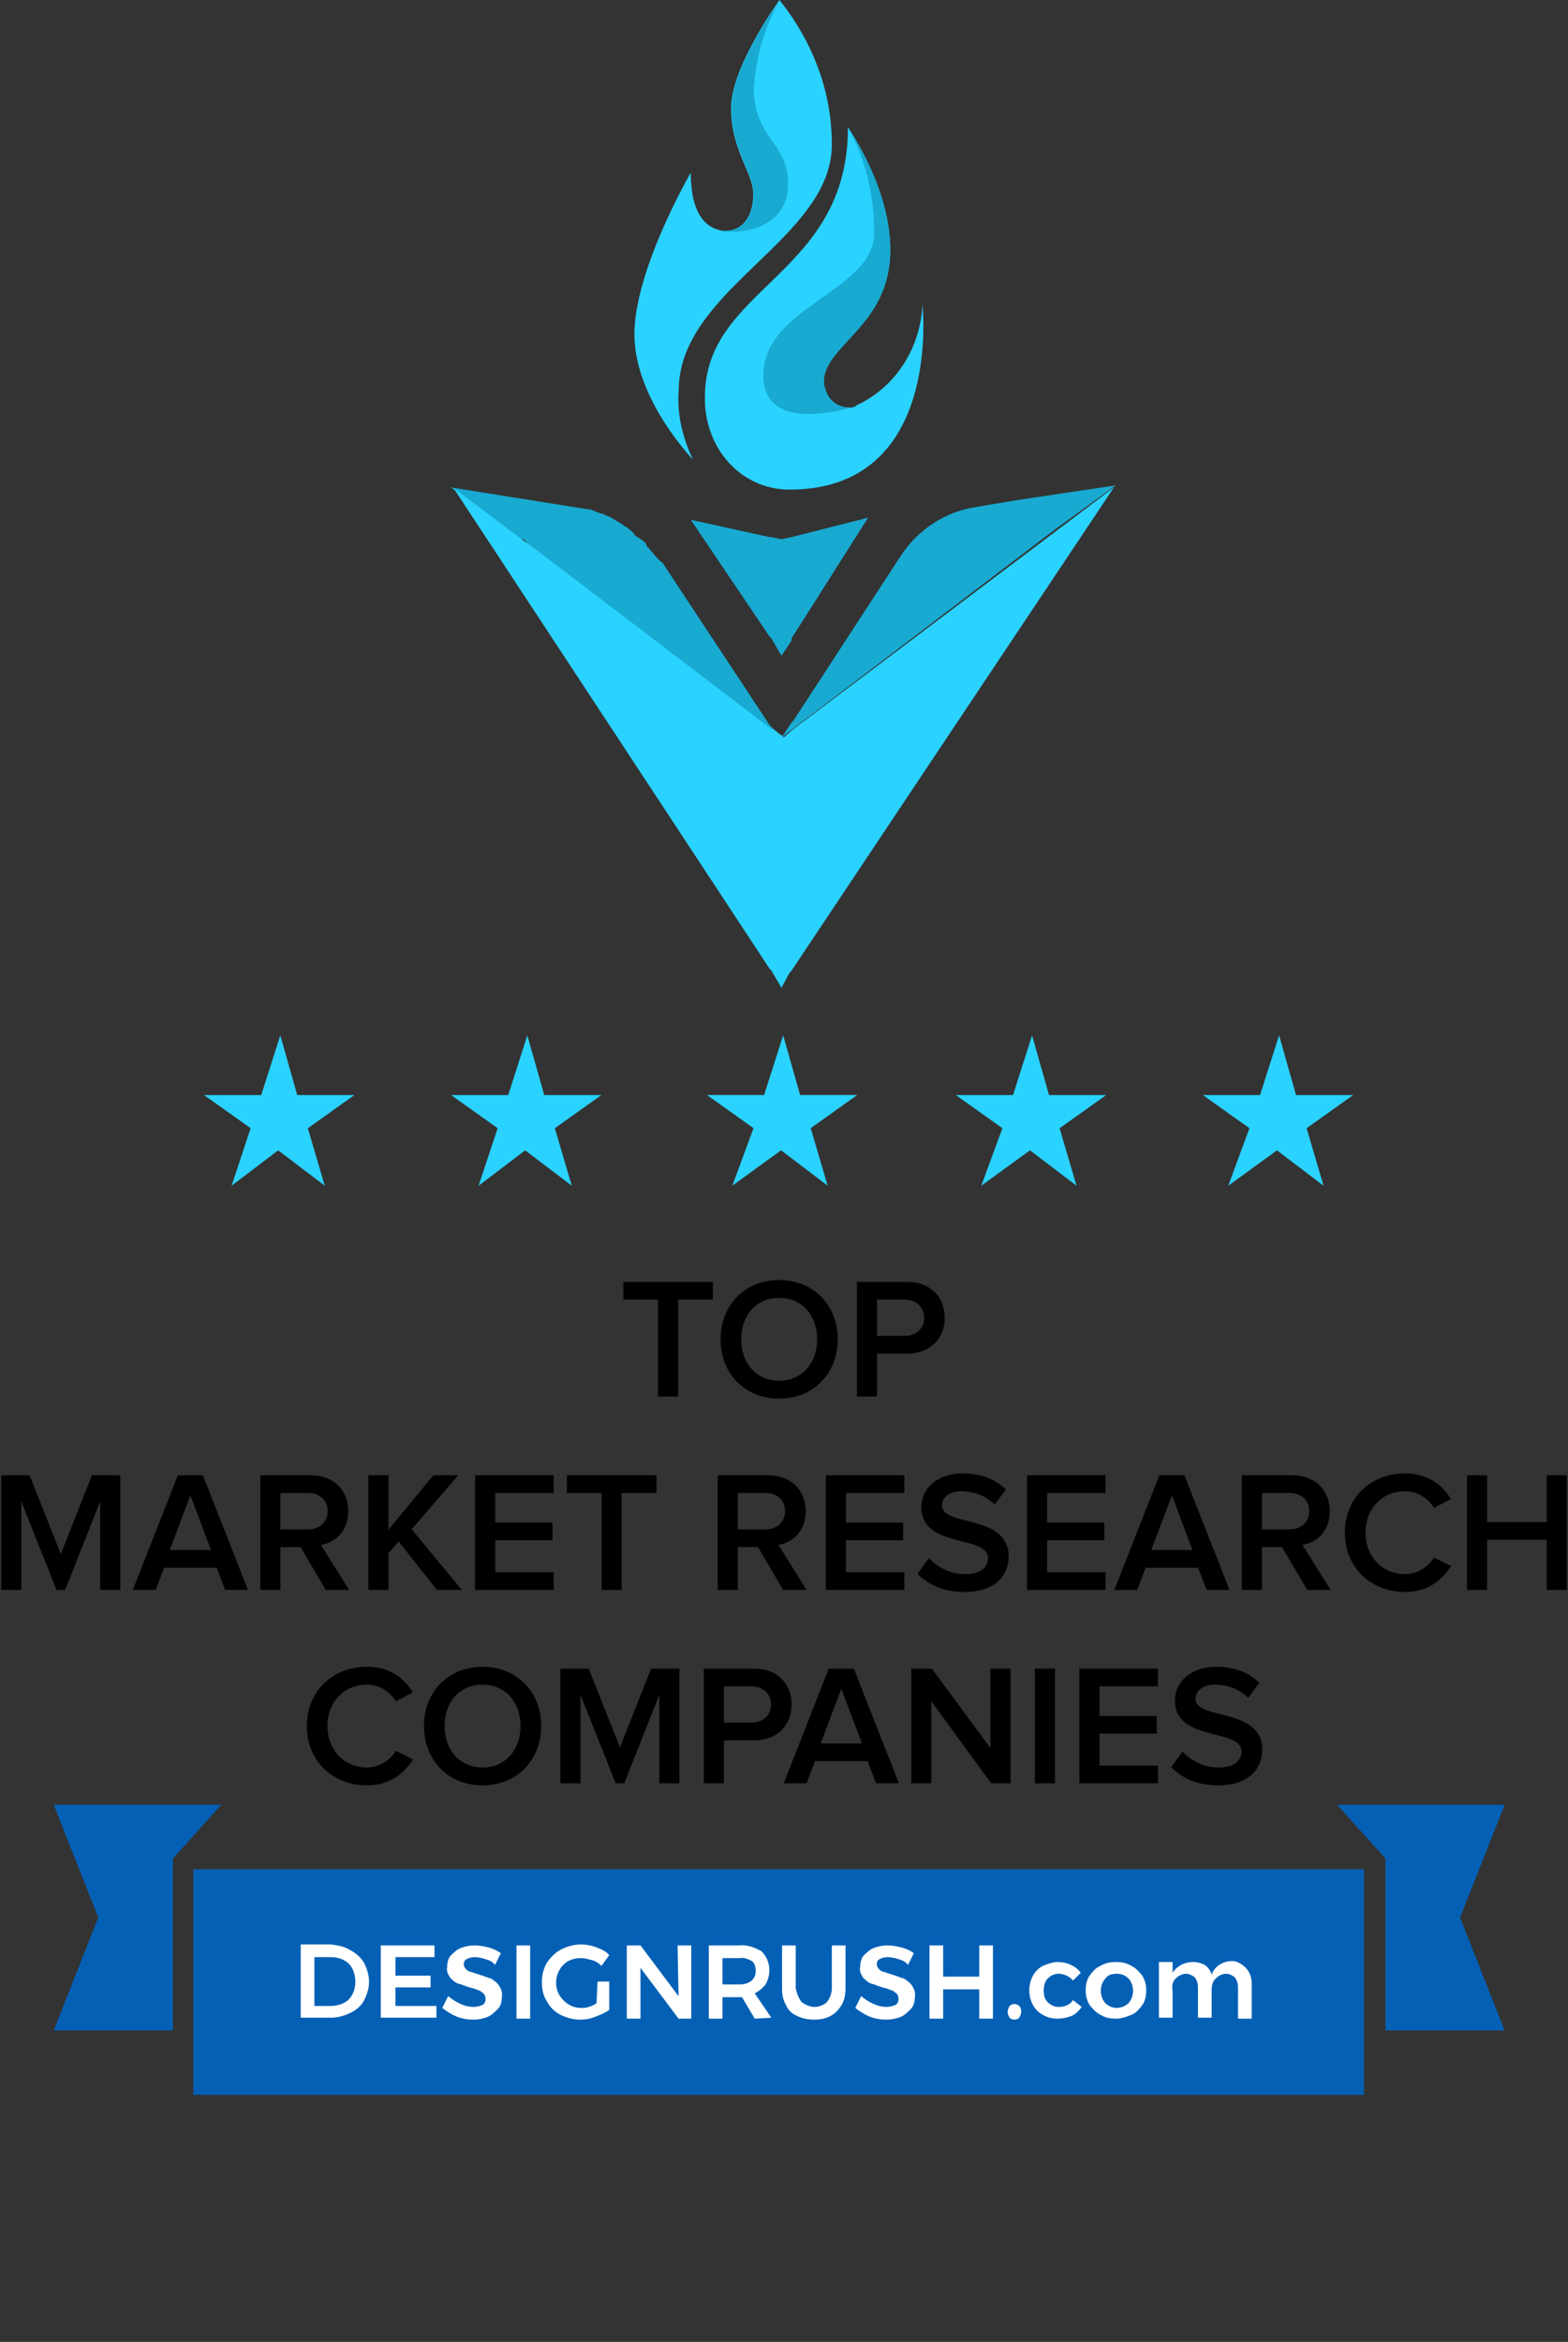 <svg width="146" height="218" viewBox="0 0 146 218" fill="none" xmlns="http://www.w3.org/2000/svg">
<rect x="0" y="0" width="146" height="218" fill="#333333" stroke="none"/>
<path d="M129 189L140.102 189L135.95 178.5L140.102 168H124.5L129 173V189Z" fill="#0460B5"/>
<path d="M16.102 189L5 189L9.152 178.5L5 168H20.602L16.102 173V189Z" fill="#0460B5"/>
<path d="M127 174H18V195H127V174Z" fill="#0460B5"/>
<path d="M32.636 181.545C33.182 181.818 33.636 182.273 33.909 182.727C34.182 183.273 34.364 183.909 34.364 184.455C34.364 185.091 34.182 185.636 33.909 186.182C33.636 186.727 33.182 187.091 32.636 187.364C32.091 187.636 31.454 187.818 30.818 187.818H28V181H30.818C31.454 181.091 32.091 181.182 32.636 181.545ZM32 186.455C32.364 186.273 32.636 186 32.818 185.636C33.182 184.909 33.182 184 32.818 183.273C32.636 182.909 32.364 182.636 32 182.455C31.636 182.273 31.273 182.182 30.818 182.182H29.273V186.727H30.818C31.182 186.727 31.636 186.636 32 186.455Z" fill="white"/>
<path d="M35.455 181.09H40.455V182.181H36.819V183.908H40.091V184.999H36.819V186.726H40.637V187.817H35.455V181.09Z" fill="white"/>
<path d="M45.182 182.363C44.909 182.272 44.545 182.181 44.182 182.181C43.909 182.181 43.636 182.272 43.455 182.363C43.273 182.453 43.182 182.635 43.182 182.817C43.182 182.999 43.273 183.181 43.364 183.272C43.455 183.363 43.636 183.544 43.818 183.544C44.091 183.635 44.364 183.726 44.636 183.817C45 183.908 45.364 184.09 45.727 184.181C46 184.363 46.273 184.544 46.455 184.817C46.636 185.09 46.818 185.453 46.727 185.908C46.727 186.272 46.636 186.726 46.364 186.999C46.091 187.272 45.818 187.544 45.455 187.726C45 187.908 44.545 187.999 44.091 187.999C43.545 187.999 43 187.908 42.545 187.726C42.091 187.544 41.636 187.272 41.182 186.908L41.727 185.817C42.091 186.09 42.455 186.363 42.909 186.544C43.273 186.726 43.727 186.817 44.091 186.817C44.364 186.817 44.727 186.726 44.909 186.635C45.273 186.453 45.273 185.999 45.091 185.635L45 185.544C44.818 185.453 44.727 185.272 44.545 185.272C44.364 185.181 44.091 185.09 43.727 184.999C43.364 184.908 43 184.726 42.636 184.635C42.364 184.544 42.091 184.272 41.909 184.09C41.727 183.817 41.545 183.453 41.636 183.09C41.636 182.726 41.727 182.363 41.909 182.09C42.182 181.817 42.455 181.544 42.818 181.363C43.273 181.181 43.727 181.09 44.182 181.09C44.636 181.09 45.091 181.181 45.455 181.272C45.818 181.363 46.273 181.544 46.636 181.817L46.091 182.908C45.909 182.635 45.545 182.453 45.182 182.363Z" fill="white"/>
<path d="M48.091 181.09H49.364V187.908H48.091V181.09Z" fill="white"/>
<path d="M55.637 184.455H56.728V187.091C56.364 187.364 55.909 187.545 55.455 187.727C55 187.909 54.546 188 54 188C53.364 188 52.728 187.818 52.182 187.545C51.637 187.273 51.182 186.818 50.909 186.273C50.546 185.727 50.455 185.091 50.455 184.455C50.455 183.818 50.637 183.182 50.909 182.727C51.273 182.182 51.728 181.727 52.273 181.455C52.819 181.182 53.455 181 54.091 181C54.546 181 55.091 181.091 55.546 181.273C56 181.455 56.455 181.636 56.728 182L56 183C55.728 182.727 55.455 182.545 55.091 182.455C54.728 182.364 54.455 182.273 54.091 182.273C53.637 182.273 53.273 182.364 52.909 182.545C51.819 183.182 51.455 184.636 52.091 185.727C52.546 186.455 53.273 186.909 54.091 186.909C54.364 186.909 54.546 186.909 54.819 186.818C55.091 186.727 55.364 186.636 55.546 186.455L55.637 184.455Z" fill="white"/>
<path d="M63.091 181.09H64.364V187.908H63.182L59.637 183.181V187.908H58.364V181.09H59.637L63.182 185.817L63.091 181.09Z" fill="white"/>
<path d="M70.273 187.91L69.091 185.91H67.273V187.91H66V181.092H68.818C69.546 181.001 70.273 181.274 70.909 181.637C71.364 182.092 71.637 182.728 71.637 183.365C71.637 183.819 71.546 184.274 71.273 184.728C71 185.092 70.637 185.365 70.273 185.546L71.818 187.819L70.273 187.91ZM67.273 184.728H68.818C69.273 184.728 69.637 184.637 70 184.365C70.273 184.092 70.364 183.819 70.364 183.455C70.364 183.092 70.273 182.728 70 182.546C69.637 182.365 69.273 182.183 68.909 182.274H67.273V184.728Z" fill="white"/>
<path d="M74.636 186.363C75 186.635 75.455 186.817 75.818 186.817C76.273 186.817 76.728 186.635 77 186.363C77.273 185.999 77.455 185.544 77.455 185.09V181.09H78.728V185.09C78.728 185.635 78.636 186.181 78.364 186.635C78.091 187.09 77.728 187.453 77.364 187.635C76.909 187.908 76.364 187.999 75.818 187.999C75.273 187.999 74.728 187.908 74.182 187.635C73.728 187.453 73.364 187.09 73.182 186.635C72.909 186.181 72.818 185.635 72.818 185.09V181.09H74.091V185.09C74.182 185.544 74.364 185.999 74.636 186.363Z" fill="white"/>
<path d="M83.637 182.363C83.364 182.272 83 182.181 82.637 182.181C82.364 182.181 82.091 182.272 81.909 182.363C81.728 182.453 81.637 182.635 81.637 182.817C81.637 182.999 81.728 183.181 81.818 183.272C81.909 183.363 82.091 183.544 82.273 183.544C82.546 183.635 82.818 183.726 83.091 183.817C83.455 183.908 83.818 184.09 84.182 184.181C84.455 184.363 84.728 184.544 84.909 184.817C85.091 185.09 85.273 185.453 85.182 185.908C85.182 186.272 85.091 186.726 84.818 186.999C84.546 187.272 84.273 187.544 83.909 187.726C83.455 187.908 83 187.999 82.546 187.999C82 187.999 81.455 187.908 81 187.726C80.546 187.544 80.091 187.272 79.637 186.908L80.182 185.817C80.546 186.09 80.909 186.363 81.364 186.544C81.728 186.726 82.182 186.817 82.546 186.817C82.818 186.817 83.182 186.726 83.364 186.635C83.728 186.453 83.728 185.999 83.546 185.635L83.455 185.544C83.273 185.453 83.182 185.272 83 185.272C82.818 185.181 82.546 185.09 82.182 184.999C81.818 184.908 81.455 184.726 81.091 184.635C80.818 184.544 80.546 184.272 80.364 184.09C80.182 183.817 80 183.453 80.091 183.09C80.091 182.726 80.182 182.363 80.364 182.09C80.637 181.817 80.909 181.544 81.273 181.363C81.728 181.181 82.182 181.09 82.637 181.09C83.091 181.09 83.546 181.181 83.909 181.272C84.273 181.363 84.728 181.544 85.091 181.817L84.546 182.908C84.364 182.635 84 182.453 83.637 182.363Z" fill="white"/>
<path d="M86.546 181.09H87.819V183.999H91.182V181.09H92.455V187.908H91.182V185.181H87.819V187.908H86.546V181.09Z" fill="white"/>
<path d="M94.909 186.729C95 186.82 95.091 187.001 95.091 187.274C95.091 187.456 95 187.638 94.909 187.82C94.819 187.911 94.637 188.001 94.455 188.001C94.273 188.001 94.091 187.911 94 187.82C93.909 187.638 93.819 187.456 93.819 187.274C93.819 187.092 93.909 186.911 94 186.729C94.091 186.638 94.273 186.547 94.455 186.547C94.637 186.547 94.819 186.638 94.909 186.729Z" fill="white"/>
<path d="M98.545 183.728C98.182 183.728 97.818 183.909 97.545 184.182C97.273 184.455 97.182 184.909 97.182 185.273C97.182 185.728 97.273 186.091 97.545 186.364C97.818 186.637 98.182 186.819 98.545 186.819C99.091 186.819 99.636 186.637 99.909 186.182L100.727 186.819C100.454 187.182 100.182 187.455 99.818 187.637C99.364 187.819 98.909 187.909 98.454 187.909C98 187.909 97.545 187.819 97.091 187.546C96.727 187.364 96.364 187 96.182 186.637C95.727 185.819 95.727 184.728 96.182 183.909C96.364 183.546 96.727 183.182 97.091 183C97.545 182.819 98 182.637 98.454 182.637C98.909 182.637 99.364 182.728 99.727 182.909C100.091 183.091 100.364 183.273 100.636 183.637L99.909 184.364C99.636 184 99.091 183.728 98.545 183.728Z" fill="white"/>
<path d="M105.364 183C105.728 183.182 106.091 183.546 106.364 183.909C106.637 184.364 106.728 184.819 106.728 185.273C106.728 185.728 106.637 186.273 106.364 186.637C106.091 187 105.819 187.364 105.364 187.546C104.909 187.728 104.455 187.909 103.909 187.909C103.364 187.909 102.909 187.819 102.455 187.546C102.091 187.364 101.728 187 101.455 186.637C101.182 186.182 101.091 185.728 101.091 185.273C101.091 184.819 101.182 184.273 101.455 183.909C101.728 183.546 102 183.182 102.455 183C102.909 182.728 103.364 182.637 103.909 182.637C104.455 182.637 104.909 182.728 105.364 183ZM102.909 184.182C102.364 184.819 102.364 185.819 102.909 186.455C103.182 186.728 103.546 186.909 104 186.909C104.364 186.909 104.819 186.728 105.091 186.455C105.637 185.819 105.637 184.819 105.091 184.182C104.819 183.909 104.455 183.728 104 183.728C103.546 183.728 103.182 183.819 102.909 184.182Z" fill="white"/>
<path d="M116 183.183C116.364 183.547 116.546 184.092 116.546 184.638V187.911H115.273V185.001C115.273 184.638 115.182 184.365 115 184.092C114.819 183.911 114.455 183.729 114.182 183.729C113.819 183.729 113.455 183.911 113.182 184.183C112.909 184.456 112.819 184.82 112.819 185.274V187.82H111.546V185.001C111.546 184.638 111.455 184.365 111.273 184.092C111.091 183.911 110.728 183.729 110.455 183.729C110.091 183.729 109.728 183.911 109.455 184.183C109.182 184.456 109.091 184.911 109.182 185.274V187.82H107.909V182.638H109.182V183.638C109.819 182.638 111.182 182.365 112.182 182.911C112.455 183.092 112.728 183.456 112.819 183.82C113.091 183.001 113.909 182.547 114.728 182.547C115.182 182.547 115.637 182.82 116 183.183Z" fill="white"/>
<path d="M63.146 130V120.976H66.378V119.328H58.042V120.976H61.274V130H63.146ZM72.55 130.192C75.734 130.192 78.006 127.856 78.006 124.672C78.006 121.488 75.734 119.152 72.55 119.152C69.35 119.152 67.094 121.488 67.094 124.672C67.094 127.856 69.35 130.192 72.55 130.192ZM72.55 128.528C70.39 128.528 69.014 126.864 69.014 124.672C69.014 122.464 70.39 120.816 72.55 120.816C74.694 120.816 76.086 122.464 76.086 124.672C76.086 126.864 74.694 128.528 72.55 128.528ZM81.664 130V126H84.496C86.72 126 87.968 124.48 87.968 122.672C87.968 120.848 86.736 119.328 84.496 119.328H79.792V130H81.664ZM84.24 124.352H81.664V120.976H84.24C85.296 120.976 86.048 121.648 86.048 122.672C86.048 123.68 85.296 124.352 84.24 124.352ZM11.201 148V137.328H8.561L5.665 144.656L2.753 137.328H0.113V148H1.985V139.76L5.265 148H6.065L9.329 139.76V148H11.201ZM23.088 148L18.896 137.328H16.56L12.368 148H14.496L15.28 145.936H20.176L20.96 148H23.088ZM19.648 144.288H15.808L17.728 139.2L19.648 144.288ZM32.51 148L29.886 143.808C31.182 143.6 32.43 142.56 32.43 140.672C32.43 138.688 31.038 137.328 28.926 137.328H24.238V148H26.11V144.016H27.982L30.334 148H32.51ZM28.686 142.368H26.11V138.976H28.686C29.742 138.976 30.51 139.632 30.51 140.656C30.51 141.696 29.742 142.368 28.686 142.368ZM43.004 148L38.332 142.352L42.668 137.328H40.348L36.172 142.4V137.328H34.3V148H36.172V144.592L37.116 143.488L40.684 148H43.004ZM51.55 148V146.352H46.11V143.376H51.438V141.728H46.11V138.976H51.55V137.328H44.238V148H51.55ZM57.888 148V138.976H61.12V137.328H52.784V138.976H56.016V148H57.888ZM75.103 148L72.479 143.808C73.775 143.6 75.023 142.56 75.023 140.672C75.023 138.688 73.631 137.328 71.519 137.328H66.831V148H68.703V144.016H70.575L72.927 148H75.103ZM71.279 142.368H68.703V138.976H71.279C72.335 138.976 73.103 139.632 73.103 140.656C73.103 141.696 72.335 142.368 71.279 142.368ZM84.206 148V146.352H78.766V143.376H84.094V141.728H78.766V138.976H84.206V137.328H76.894V148H84.206ZM89.792 148.192C92.656 148.192 93.92 146.656 93.92 144.88C93.92 140.912 87.712 142.144 87.712 140.144C87.712 139.36 88.416 138.816 89.504 138.816C90.624 138.816 91.76 139.2 92.608 140.048L93.664 138.656C92.688 137.696 91.328 137.152 89.68 137.152C87.328 137.152 85.792 138.512 85.792 140.288C85.792 144.208 92 142.816 92 145.056C92 145.776 91.408 146.528 89.872 146.528C88.384 146.528 87.216 145.824 86.496 145.04L85.44 146.496C86.4 147.488 87.824 148.192 89.792 148.192ZM102.94 148V146.352H97.5V143.376H102.828V141.728H97.5V138.976H102.94V137.328H95.628V148H102.94ZM114.479 148L110.287 137.328H107.951L103.759 148H105.887L106.671 145.936H111.567L112.351 148H114.479ZM111.039 144.288H107.199L109.119 139.2L111.039 144.288ZM123.9 148L121.276 143.808C122.572 143.6 123.82 142.56 123.82 140.672C123.82 138.688 122.428 137.328 120.316 137.328H115.628V148H117.5V144.016H119.372L121.724 148H123.9ZM120.076 142.368H117.5V138.976H120.076C121.132 138.976 121.9 139.632 121.9 140.656C121.9 141.696 121.132 142.368 120.076 142.368ZM130.827 148.192C132.971 148.192 134.299 147.056 135.115 145.776L133.515 144.976C133.003 145.856 131.963 146.528 130.827 146.528C128.715 146.528 127.147 144.896 127.147 142.672C127.147 140.416 128.715 138.816 130.827 138.816C131.963 138.816 133.003 139.472 133.515 140.368L135.099 139.536C134.315 138.256 132.971 137.152 130.827 137.152C127.675 137.152 125.227 139.376 125.227 142.672C125.227 145.952 127.675 148.192 130.827 148.192ZM145.893 148V137.328H144.021V141.68H138.469V137.328H136.597V148H138.469V143.328H144.021V148H145.893ZM34.17 166.192C36.314 166.192 37.642 165.056 38.458 163.776L36.858 162.976C36.346 163.856 35.306 164.528 34.17 164.528C32.058 164.528 30.49 162.896 30.49 160.672C30.49 158.416 32.058 156.816 34.17 156.816C35.306 156.816 36.346 157.472 36.858 158.368L38.442 157.536C37.658 156.256 36.314 155.152 34.17 155.152C31.018 155.152 28.57 157.376 28.57 160.672C28.57 163.952 31.018 166.192 34.17 166.192ZM44.933 166.192C48.117 166.192 50.389 163.856 50.389 160.672C50.389 157.488 48.117 155.152 44.933 155.152C41.733 155.152 39.477 157.488 39.477 160.672C39.477 163.856 41.733 166.192 44.933 166.192ZM44.933 164.528C42.773 164.528 41.397 162.864 41.397 160.672C41.397 158.464 42.773 156.816 44.933 156.816C47.077 156.816 48.469 158.464 48.469 160.672C48.469 162.864 47.077 164.528 44.933 164.528ZM63.263 166V155.328H60.623L57.727 162.656L54.815 155.328H52.175V166H54.047V157.76L57.327 166H58.127L61.391 157.76V166H63.263ZM67.406 166V162H70.238C72.462 162 73.71 160.48 73.71 158.672C73.71 156.848 72.478 155.328 70.238 155.328H65.534V166H67.406ZM69.982 160.352H67.406V156.976H69.982C71.038 156.976 71.79 157.648 71.79 158.672C71.79 159.68 71.038 160.352 69.982 160.352ZM83.697 166L79.505 155.328H77.169L72.977 166H75.105L75.889 163.936H80.785L81.569 166H83.697ZM80.257 162.288H76.417L78.337 157.2L80.257 162.288ZM94.095 166V155.328H92.223V162.72L86.767 155.328H84.847V166H86.719V158.368L92.287 166H94.095ZM98.235 166V155.328H96.363V166H98.235ZM107.815 166V164.352H102.375V161.376H107.703V159.728H102.375V156.976H107.815V155.328H100.503V166H107.815ZM113.402 166.192C116.266 166.192 117.53 164.656 117.53 162.88C117.53 158.912 111.322 160.144 111.322 158.144C111.322 157.36 112.026 156.816 113.114 156.816C114.234 156.816 115.37 157.2 116.218 158.048L117.274 156.656C116.298 155.696 114.938 155.152 113.29 155.152C110.938 155.152 109.402 156.512 109.402 158.288C109.402 162.208 115.61 160.816 115.61 163.056C115.61 163.776 115.018 164.528 113.482 164.528C111.994 164.528 110.826 163.824 110.106 163.04L109.05 164.496C110.01 165.488 111.434 166.192 113.402 166.192Z" fill="black"/>
<path d="M72.765 68.665C72.577 68.665 72.577 68.464 72.765 68.665L71.827 68.063L71.639 67.862L49.504 50.997C49.504 50.997 49.316 50.997 49.316 50.796L48.941 50.394L48.753 50.194H48.378L42 45.375L54.569 47.383C55.131 47.383 55.319 47.584 55.882 47.784C56.069 47.784 56.444 47.985 56.444 47.985C57.007 48.186 57.195 48.387 57.57 48.587C57.945 48.788 58.133 48.989 58.508 49.19C58.696 49.391 59.071 49.591 59.071 49.792C59.258 49.993 59.446 49.993 59.634 50.194C60.009 50.394 60.196 50.595 60.196 50.796C60.759 51.398 61.134 52.001 61.697 52.402L71.639 67.46L71.827 67.661L72.765 68.665Z" fill="#18AAD1"/>
<path d="M72.765 91.955L71.827 90.349L71.639 90.148L42.188 45.375L48.566 50.194L49.691 50.997L71.827 67.862H72.014L72.765 68.464C72.765 68.464 72.953 68.464 72.953 68.665L73.89 67.862L103.717 45.375L73.703 90.349L73.515 90.55L72.765 91.955Z" fill="#2AD2FF"/>
<path d="M72.765 61.037L71.827 59.431L71.639 59.23L64.323 48.388L71.639 49.995H71.827L72.765 50.195L73.703 49.995L80.831 48.188L73.703 59.431V59.632L72.765 61.037Z" fill="#18AAD1"/>
<path d="M103.905 45.176L94.525 46.581L90.961 47.184C88.147 47.585 85.521 49.191 83.833 51.801L73.89 67.061L73.703 67.261L72.765 68.667L73.89 67.462L74.078 67.261L72.765 68.667L98.09 49.392L103.905 45.176Z" fill="#18AAD1"/>
<path d="M77.455 13.452C77.455 22.286 63.198 26.904 63.198 36.341C63.01 38.549 63.573 40.758 64.511 42.766C64.511 42.766 59.071 37.144 59.071 31.12C59.071 25.097 64.323 16.062 64.323 16.062C64.323 20.078 65.824 21.282 67.325 21.483H67.512C69.201 21.483 70.139 20.078 70.139 18.07C70.139 16.062 68.075 14.054 68.075 10.039C68.075 6.224 72.577 0 72.577 0C75.766 4.016 77.455 8.633 77.455 13.452Z" fill="#2AD2FF"/>
<path d="M73.515 45.578C69.013 45.578 65.636 41.764 65.636 37.146V36.945C65.636 26.705 78.955 25.701 78.955 11.848C79.331 12.45 82.895 17.67 82.895 23.292C82.895 30.319 76.704 32.126 76.704 35.539C76.704 36.945 77.267 37.949 79.143 37.949C79.331 37.949 79.518 37.949 79.706 37.748C83.27 36.142 85.709 32.528 85.896 28.311C85.896 28.512 87.772 45.578 73.515 45.578Z" fill="#2AD2FF"/>
<path d="M79.331 37.949C79.518 37.949 79.706 37.949 79.893 37.748C78.017 38.35 71.077 40.157 71.077 34.937C71.077 28.512 81.394 27.107 81.394 21.686C81.394 18.273 80.644 14.859 78.956 11.848C79.331 12.45 82.895 17.67 82.895 23.292C82.895 30.319 76.704 32.126 76.704 35.539C76.892 36.945 77.642 37.949 79.331 37.949Z" fill="#18AAD1"/>
<path d="M73.378 17.066C73.378 22.085 67.375 21.684 67 21.483H67.563C69.251 21.483 70.189 20.078 70.189 18.07C70.189 16.062 68.126 14.054 68.126 10.039C68.126 6.224 72.628 0 72.628 0C71.127 2.61 70.377 5.421 70.189 8.232C70.189 12.85 73.378 13.251 73.378 17.066Z" fill="#18AAD1"/>
<path d="M70.162 105.018L65.824 101.93H71.148L72.923 96.371L74.5 101.93H79.824L75.486 105.018L77.063 110.371L72.725 107.077L68.19 110.371L70.162 105.018Z" fill="#2AD2FF"/>
<path d="M93.338 105.022L89 101.934H94.324L96.099 96.375L97.676 101.934H103L98.662 105.022L100.239 110.375L95.901 107.081L91.366 110.375L93.338 105.022Z" fill="#2AD2FF"/>
<path d="M116.338 105.022L112 101.934H117.324L119.099 96.375L120.676 101.934H126L121.662 105.022L123.239 110.375L118.901 107.081L114.366 110.375L116.338 105.022Z" fill="#2AD2FF"/>
<path d="M46.338 105.022L42 101.934H47.324L49.099 96.375L50.676 101.934H56L51.662 105.022L53.239 110.375L48.901 107.081L44.563 110.375L46.338 105.022Z" fill="#2AD2FF"/>
<path d="M23.338 105.022L19 101.934H24.324L26.099 96.375L27.676 101.934H33L28.662 105.022L30.239 110.375L25.901 107.081L21.563 110.375L23.338 105.022Z" fill="#2AD2FF"/>
</svg>
